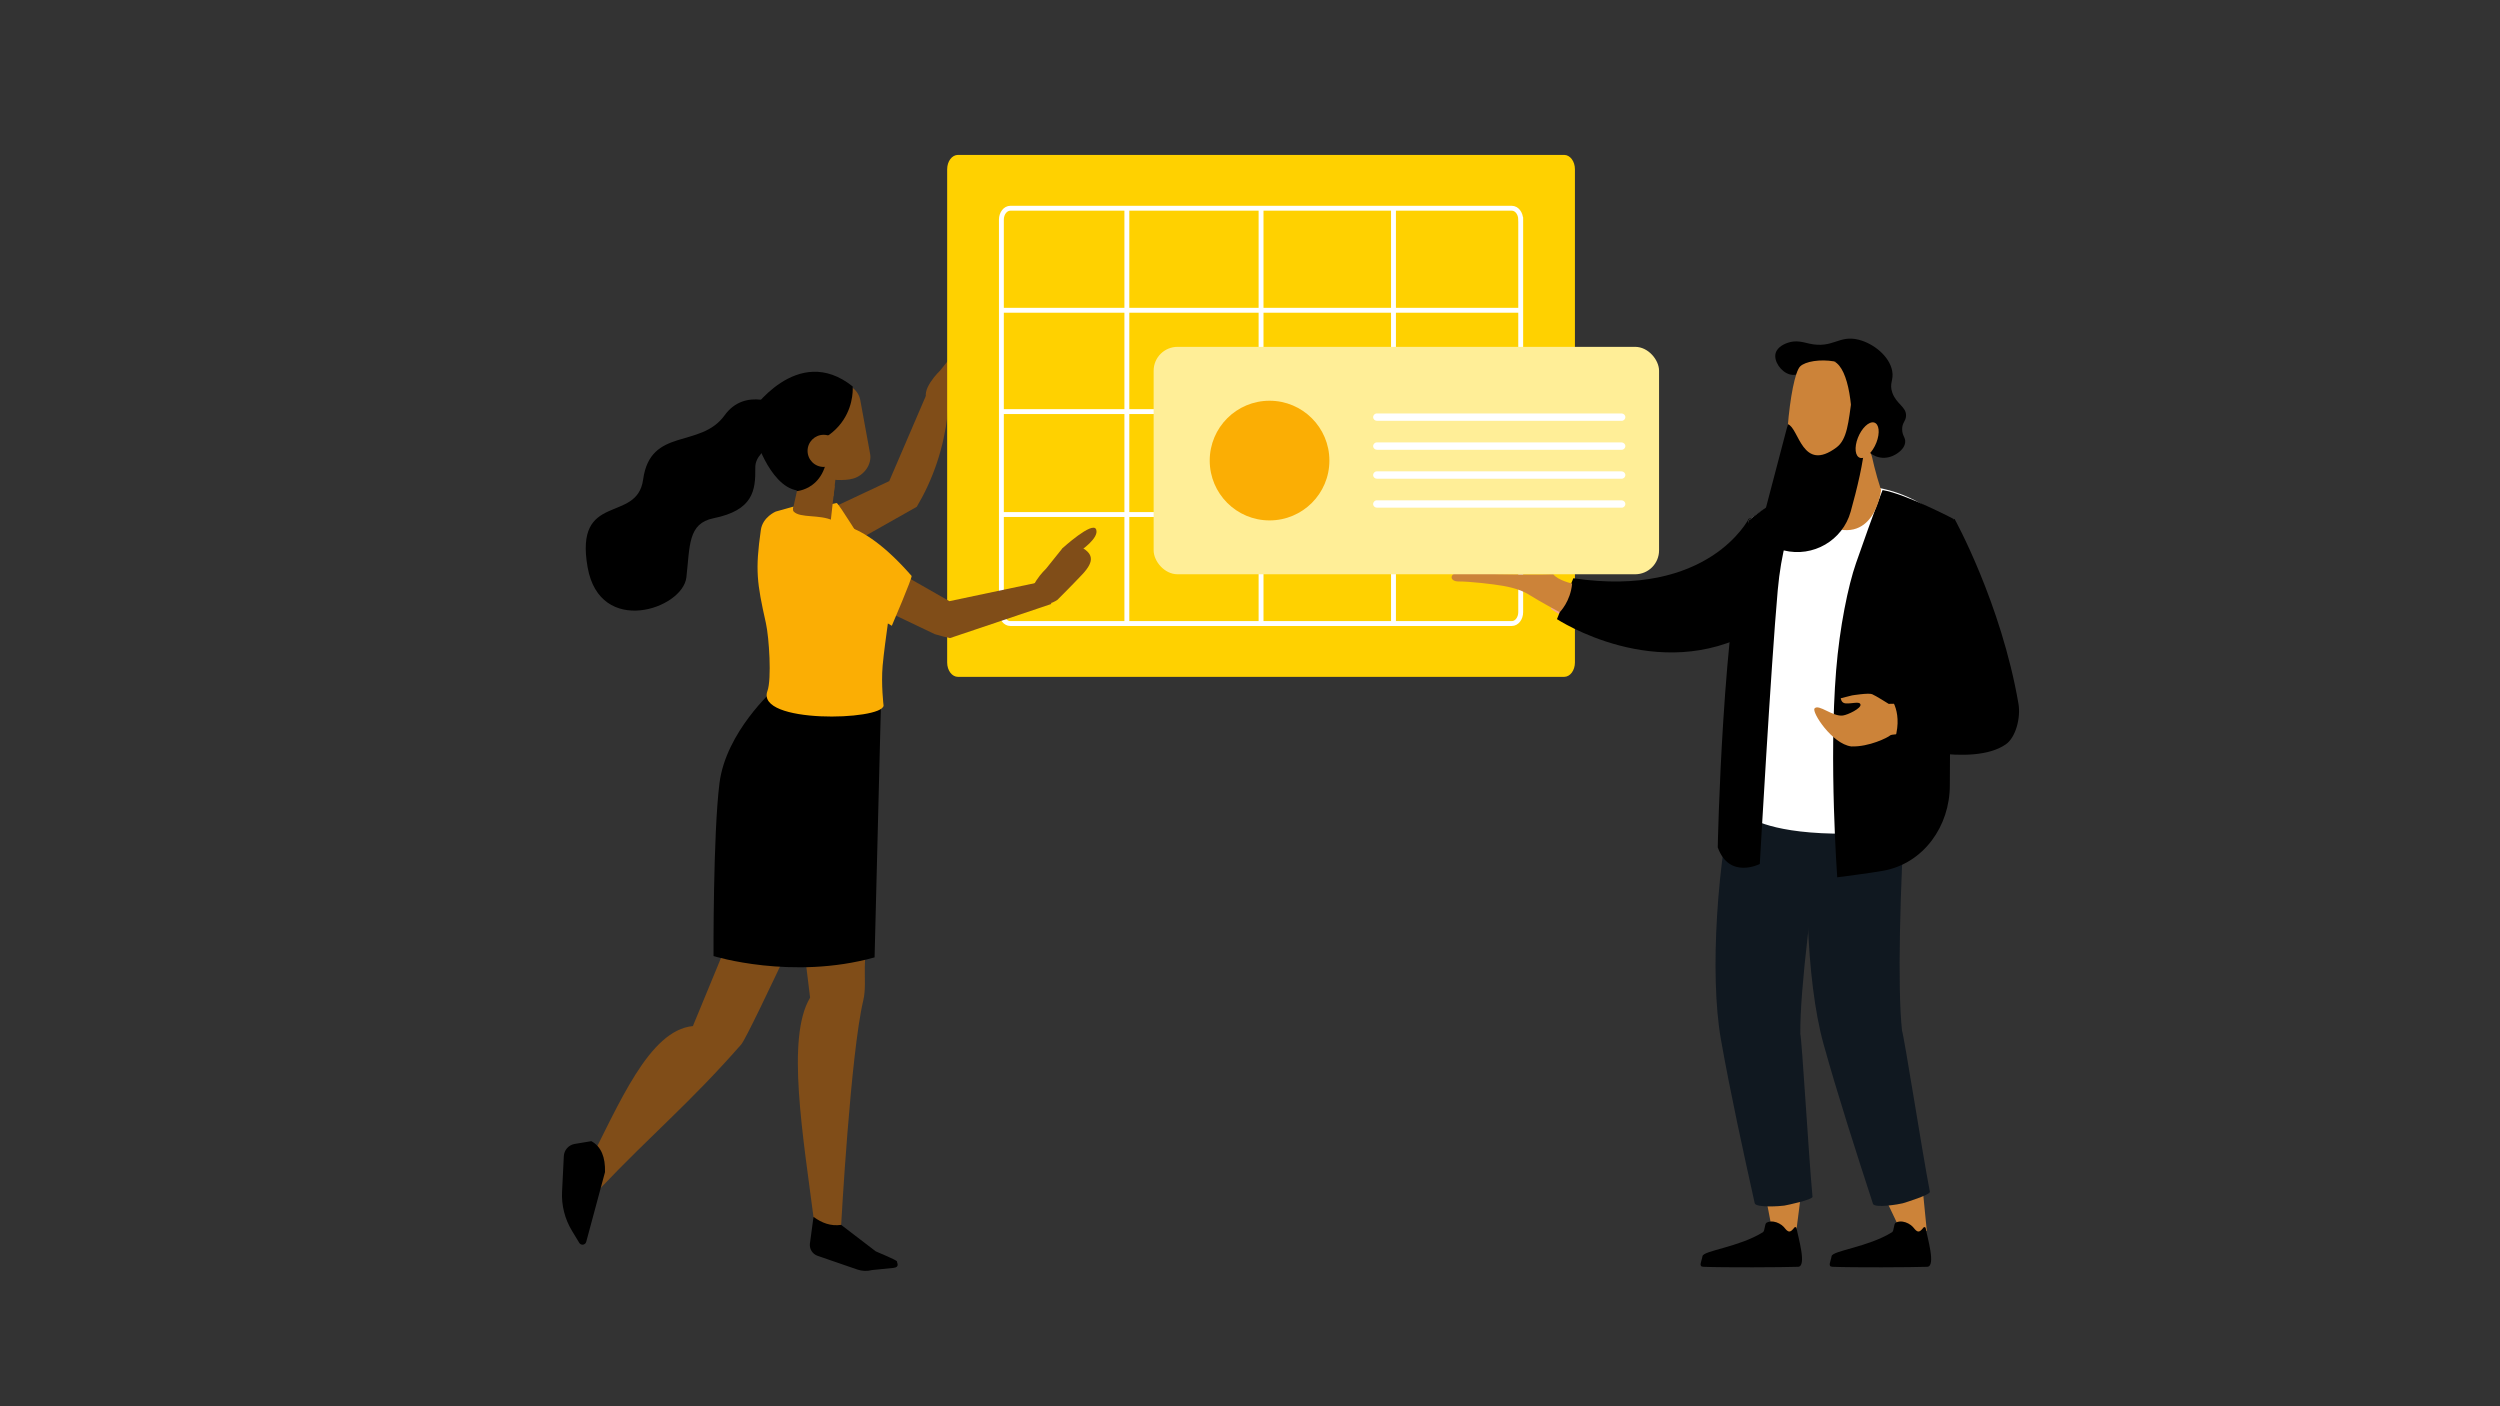 <?xml version="1.0" encoding="UTF-8"?>
<svg id="Layer_1" data-name="Layer 1" xmlns="http://www.w3.org/2000/svg" viewBox="0 0 1024 576">
  <rect x="0" y="0" width="1024" height="576" fill="#333333" stroke="none"/>
  <defs>
    <style>
      .cls-1 {
        fill: none;
        stroke: #fff;
        stroke-miterlimit: 10;
        stroke-width: 2px;
      }

      .cls-2 {
        fill: #ffee97;
      }

      .cls-2, .cls-3, .cls-4, .cls-5, .cls-6, .cls-7, .cls-8, .cls-9, .cls-10, .cls-11, .cls-12, .cls-13 {
        stroke-width: 0px;
      }

      .cls-3 {
        fill: #cc8339;
      }

      .cls-4, .cls-12 {
        fill: #000;
      }

      .cls-5 {
        fill: #804d18;
      }

      .cls-5, .cls-8, .cls-9, .cls-12 {
        fill-rule: evenodd;
      }

      .cls-6 {
        fill: #ffd100;
      }

      .cls-7, .cls-8 {
        fill: #fbae04;
      }

      .cls-9 {
        fill: #c04627;
      }

      .cls-10 {
        fill: #101820;
      }

      .cls-11 {
        fill: #fff;
      }

      .cls-13 {
        fill: #f6a888;
      }
    </style>
  </defs>
  <path class="cls-5" d="M328.21,227.53l-12.8-7.52,48.82-22.94,16.7-38.86,7.8,4.1c-.45,10.27-2.5,23.4-8.91,37.12-1.37,2.93-2.82,5.64-4.32,8.16-9.32,5.27-18.65,10.54-27.97,15.81l-19.33,4.13Z"/>
  <path class="cls-5" d="M389.83,164.44s5.24-5.19,10.07-10.31c5.27-5.6,4.52-8.8-1.46-11.67-1.67-.8-6.7,1.01-6.7,1.01l-6.66,8.3s-8.86,8.42-4.84,12.67c4.02,4.25,9.6.02,9.6.02Z"/>
  <path id="Hand" class="cls-13" d="M411.3,168.98c.85-2.94-1.52-4.34-1.11-7.6.41-3.28,3.72-17.28,5.73-17.95,1.17-.39,2.38.54,1.97,4.52-.41,3.99-3.5,11.98.62,9.19,3.06-2.08,4.82-10.45,4.39-21.63-.17-4.25,3.78-2.59,4.4,1.98.12.82.57,2.91,1.34,7.59,1.2,7.23.61,14.65-1.69,21.61l-2.31,4.91s-13.37-2.54-13.35-2.63h.01Z"/>
  <g>
    <path class="cls-6" d="M645.09,69.32v202.05c0,3.24-1.97,5.87-4.4,5.87h-248.32c-2.43,0-4.41-2.62-4.41-5.87V69.32c0-3.23,1.97-5.87,4.41-5.87h248.32c2.43,0,4.4,2.62,4.4,5.87h0Z"/>
    <g>
      <path class="cls-1" d="M622.88,89.97v160.76c0,2.58-1.63,4.67-3.64,4.67h-205.42c-2.01,0-3.65-2.09-3.65-4.67V89.97c0-2.57,1.63-4.67,3.65-4.67h205.42c2.01,0,3.64,2.09,3.64,4.67h0Z"/>
      <line class="cls-1" x1="461.56" y1="85.3" x2="461.56" y2="255.39"/>
      <line class="cls-1" x1="516.53" y1="85.3" x2="516.53" y2="255.1"/>
      <line class="cls-1" x1="410.17" y1="210.75" x2="622.88" y2="210.75"/>
      <line class="cls-1" x1="570.77" y1="85.3" x2="570.77" y2="255.39"/>
      <line class="cls-1" x1="410.14" y1="168.59" x2="622.88" y2="168.59"/>
      <line class="cls-1" x1="410.14" y1="127.09" x2="622.88" y2="127.09"/>
    </g>
  </g>
  <g>
    <g id="Legs">
      <path class="cls-3" d="M775.48,492.06c-.79.24-1.71.19-2.67.03,2.35,4.88,4.66,9.78,6.87,14.71,4.26-.37,5.82-.96,9.54-2.7-.6-5.56-1.09-11.39-1.71-17.3-3.6,2.52-7.88,4.33-12.04,5.26h.01Z"/>
      <path class="cls-3" d="M725.21,487.77c-.83.09-1.72-.12-2.62-.43,1.1,5.19,2.15,10.38,3.1,15.59,4.26.38,5.68,4.86,9.75,3.81.78-5.54,1.98-16.11,2.84-22.01-4.13,1.83-8.77,2.87-13.08,3.05h0Z"/>
      <path class="cls-10" d="M779.01,422.03h.05c-1.87-17.35-.91-56.81,1.67-99.5-13.06-2.06-24.4-1.87-37.68-1.46-4.88,33.32-3.3,80.76,3.83,106.41,5.95,21.42,13.5,44.73,20.29,65.6.62,1.9,10.8.18,12.18-.21,1.34-.38,11.36-3.51,11.13-4.71-3.25-16.88-10.49-63.53-11.45-66.12h-.01Z"/>
      <path class="cls-10" d="M737.37,423.26h.05c-.19-17.44,4.58-56.63,11.25-98.87-12.8-3.3-24.11-4.21-37.36-5.08-8.08,32.7-11.07,80.06-6.45,106.28,3.86,21.89,9.12,45.81,13.87,67.25.43,1.95,10.74,1.22,12.14.97,1.37-.25,11.64-2.4,11.53-3.63-1.6-17.12-4.32-64.25-5.02-66.92h0Z"/>
    </g>
    <g id="Right_arm_and_hand" data-name="Right arm and hand">
      <path id="Arm-3" class="cls-13" d="M751.54,200.22l-6.61.44c-17.41,1.17-20.73,10.32-41.74,26.12h0c-14.6,10.23-40.03,23.43-62.24,11.65l-5.78,10.87s27.56,21.27,77.32,8.93c13.33-3.3,24.03-13.21,28.39-26.24l10.66-31.81v.02Z"/>
    </g>
    <path class="cls-4" d="M779.36,500.38c-.99-.15-1.98-.04-2.86.42-.9.47-.65,3.39-1.52,3.92-9.93,6.15-24.4,7.52-24.76,9.82-.34,2.18-1.73,4.26.34,4.34,8.35.34,32.52.22,38.83,0,3.68-.13,0-12.1-.63-15.84-.07-.43-.63-.57-.91-.23-.54.67-1.47,1.97-2.49,1.53-.84-.37-1.25-1.2-1.87-1.82-1.02-1.05-2.56-1.91-4.13-2.14h0Z"/>
    <path class="cls-4" d="M726.47,500.38c-.99-.15-1.98-.04-2.86.42-.9.47-.65,3.39-1.52,3.92-9.93,6.15-24.4,7.52-24.76,9.82-.34,2.18-1.73,4.26.34,4.34,8.35.34,32.52.22,38.83,0,3.68-.13,0-12.1-.63-15.84-.07-.43-.63-.57-.91-.23-.54.67-1.47,1.97-2.49,1.53-.84-.37-1.25-1.2-1.87-1.82-1.02-1.05-2.56-1.91-4.13-2.14h0Z"/>
    <path class="cls-4" d="M644.43,236.86l-6.7,16.74s41.29,27.16,80.71,4.83c39.43-22.32,17.11-50.59,17.11-50.59l-19.27,4.64s-16.31,32.63-71.86,24.37h.01Z"/>
    <path class="cls-3" d="M615.67,239.97c5.22.94,8.41,2.2,10.95,3.82,3.74,2.38,12.23,6.97,12.23,6.97,0,0,4.41-4.3,5.09-11.73,0,0-5.76-1.29-7.74-3.83-11.63.43-35.42-.42-39.34-.42-2.89,0-3.4,3.4.63,3.39,4.68-.02,14.25,1.1,18.16,1.8h.01Z"/>
    <path class="cls-11" d="M794.85,335.71s-7.42,6.43-43.73,5.74c-28.04-.54-35.47-7.33-35.47-7.33l.65-120.96s12.37-10.09,28.97-14.32c4.91-1.25,10.57-.21,16.43.06,4.33.2,8.45.91,12.28,1.97,15.03,4.2,25.56,14.05,27.16,21.79,2,9.7-6.29,113.07-6.29,113.07v-.02Z"/>
    <path class="cls-4" d="M771.11,200.71s-3.27,8.11-10.87,29.91c-3.25,9.31-6.73,26.3-8.16,43.97-3.01,37.04.45,84.75.45,84.75,0,0,13.98-1.77,19.04-2.72,16.42-3.07,27.1-18.29,27.08-34.99,0-8.33.07-17.12.36-24.1.79-19.11,1.19-84.97,1.19-84.97,0,0-19.53-10.23-29.1-11.83h.01Z"/>
    <path class="cls-4" d="M741.8,198.65s-10.85,11.94-13.64,43.11c-2.78,31.17-7.35,112.13-7.35,112.13,0,0-12.47,6.4-17.22-6.8,0,0,1.82-94.03,12.72-133.95,0,0,14.18-11.81,25.49-14.49h0Z"/>
    <path class="cls-3" d="M774.1,301.31c-.76.7-8.43,4.67-15.81,4.43-7.91-1.02-16.3-14.11-15.05-15.56,1.72-1.98,7.4,3.49,11.63,2.89,2.1-.3,7.51-2.96,7.19-4.47-.33-1.51-3.43-.27-6.15-.5-1.79-.14-1.93-2.1-1.93-2.1l4.63-1.17s6.76-1.1,8.2-.5c1.44.59,6.79,3.97,6.79,3.97l10.01-.22,1.93,13.08s-10.15-1.05-11.47.15h.02Z"/>
    <path class="cls-4" d="M800.58,212.55c-10.3,5.41-13.95,27.98-12.86,37.12l11.34,30.11s-2.23,4.06-.4,4.79l-24.72.7s6.33,6.59,1.51,19.59c0,0,32.31,9.68,46.16,0,4.01-2.81,6.15-10.79,5.15-16.63-7.1-41.26-26.17-75.69-26.17-75.69h0Z"/>
    <g id="Head">
      <path class="cls-3" d="M766.76,187.09s1.35,6.41,3.73,13.65c0,0-2.71,24.53-24.08,13.61,0,0,3.02-15.61.67-23.45-2.35-7.85,17.39-13.86,19.67-3.81h0Z"/>
      <path class="cls-4" d="M741.02,140.74c9.85,2.18,12.06-3.66,20.28-1.59,6.16,1.55,12.62,6.77,13.74,12.78.71,3.82-1.3,5,.04,8.87,1.69,4.83,5.79,5.76,5.63,9.54-.09,2.29-1.61,2.66-1.59,5.5.02,2.84,1.53,3.35,1.22,5.5-.47,3.3-4.46,5.11-5.01,5.36-.72.32-3.33,1.41-6.42.41-.76-.24-2.7-.99-4.14-2.9-2.28-3.01-2.12-7.28-.83-10.15.93-2.07,1.95-2.3,2.49-4.56.17-.71.72-3.06-.41-4.97-1.2-2.02-3.01-1.39-5.38-3.1-3.6-2.58-2.31-6.07-5.8-9.31-2.55-2.37-5.73-2.81-6.42-2.9-7.08-.96-10.12,5.58-15.32,4.14-3.62-1-6.65-5.42-5.82-8.64.73-2.83,4.25-4.07,4.96-4.31,3.45-1.22,6.44-.2,8.78.32h.01Z"/>
      <path class="cls-3" d="M762.88,157.61c2.84,22.59-2.13,40.51-3.81,44.13-3.36,7.25-23.29,4.43-25.14,1.08-4.78-8.62-.83-48.68,3.44-52.76,4.27-4.08,24.09-3.88,25.52,7.55h-.01Z"/>
      <path class="cls-4" d="M758.53,163.12l5.28,18.37c-.44,7.51-3.18,18.79-5.77,28.07-3.29,11.83-15.42,18.85-27.35,15.9-.14-.03-.27-.06-.41-.11-5.95-1.5-9.53-7.54-7.97-13.48l10.01-38.12c4.59,1.56,5.81,20.05,19.92,9.51,4.4-3.28,4.91-10.45,6.27-20.16h.01Z"/>
      <path class="cls-4" d="M758.5,182.88c.81-15.13-1.11-31.72-7.21-34.83,0,0,15.09-1.82,18.3,11.02,3.21,12.83-5.94,25.37-5.94,25.37l-5.15-1.55h0Z"/>
      <path class="cls-3" d="M761,179.3c1.57-4,4.53-6.79,6.62-6.24,2.09.56,2.51,4.25.94,8.25-1.57,4-4.53,6.79-6.62,6.24-2.09-.56-2.51-4.25-.94-8.25Z"/>
    </g>
  </g>
  <g>
    <rect class="cls-2" x="472.53" y="142.07" width="207.02" height="93.15" rx="9.78" ry="9.78"/>
    <path class="cls-11" d="M664.23,172.37h-100.21c-.83,0-1.56-.64-1.58-1.47s.66-1.55,1.51-1.55h100.21c.83,0,1.56.64,1.58,1.47.02.85-.66,1.55-1.51,1.55Z"/>
    <path class="cls-11" d="M664.23,184.23h-100.21c-.83,0-1.56-.64-1.58-1.47s.66-1.55,1.51-1.55h100.21c.83,0,1.56.64,1.58,1.47.02.85-.66,1.55-1.51,1.55Z"/>
    <path class="cls-11" d="M664.23,196.09h-100.21c-.83,0-1.56-.64-1.58-1.47s.66-1.55,1.51-1.55h100.21c.83,0,1.56.64,1.58,1.47.02.85-.66,1.55-1.51,1.55Z"/>
    <path class="cls-11" d="M664.23,207.95h-100.21c-.83,0-1.56-.64-1.58-1.47s.66-1.55,1.51-1.55h100.21c.83,0,1.56.64,1.58,1.47.02.85-.66,1.55-1.51,1.55Z"/>
    <circle class="cls-7" cx="520.01" cy="188.65" r="24.51"/>
  </g>
  <g>
    <path class="cls-5" d="M343.92,343.41s-37.06,80.72-40.32,84.4c-21.34,24.33-36.1,36.14-58.45,59.7l-4.54-10.05c13.09-25.39,25.22-55.45,43.2-57.18l31.6-76.56,28.51-.3Z"/>
    <path class="cls-12" d="M247.81,480.1l-7.7,28.58c-.18.66-.76,1.12-1.44,1.15h0c-.57.02-1.1-.26-1.4-.75l-3.03-5.01c-2.9-4.8-4.3-10.35-4.02-15.95l.72-14.55c.12-2.46,1.9-4.51,4.31-4.99l6.96-1.16c4.11,2.25,5.76,6.66,5.6,12.68h0Z"/>
    <path class="cls-5" d="M359.54,292.16s-4.8,80.83-5.31,103.96c-.1,4.62.41,9.23-.65,13.72-5.2,22.03-9.04,91.87-9.04,91.87-2.48,1.58-6.62.78-10.94-.29-4.76-36.75-11.62-76.43-1.78-92.78l-11.32-92.27,21.98-5.18,17.05-19.03Z"/>
    <path class="cls-9" d="M342.4,371.04s-12.6,18.42-12.6,18.4c0-.02-1.8-15-1.8-15l14.4-3.4Z"/>
    <path class="cls-12" d="M344.54,501.71l14.15,10.83c.51.31,8.88,3.62,8.74,4.2h0c-.12.49,1.31,2.31-1.59,2.61l-8.62.86c-1.99.53-4.1.46-6.05-.21l-16.29-5.62c-2.05-.71-3.35-2.71-3.16-4.87l1.49-11.09c3.5,2.56,7.03,3.87,11.33,3.29h0Z"/>
    <path class="cls-12" d="M316.9,282.47s-19.54,17.29-22.2,38.3c-2.65,21.01-2.44,70.83-2.44,70.83,0,0,32.18,9.99,65.97.54l2.68-106.5-44.01-3.17Z"/>
    <path class="cls-12" d="M310.21,181.06c-.22.18,7.73,23.8,21.12,19.4,13.39-4.39.24-31.84.24-31.84l-21.36,12.44Z"/>
    <path class="cls-8" d="M325.33,237.64l29.41-13.23s-11.37-18.52-12.05-18.38c-38.29,7.88-29.69,32.66-29.69,32.66l12.34-1.05Z"/>
    <path class="cls-5" d="M342.52,193.43s-1.2,10.62-2.2,19.42c-.26,2.34-1.77,4.36-3.94,5.28-2.17.92-4.67.6-6.54-.85-.61-.47-1.21-.93-1.77-1.37-2.56-1.98-3.75-5.25-3.05-8.41,1.78-8.09,5.03-22.84,5.03-22.84l12.47,8.76h0Z"/>
    <path class="cls-5" d="M341.89,198.93s-3.49.47-6.77-2.3c0,0,3.39,5.51,6.28,6.63l.49-4.32Z"/>
    <path class="cls-5" d="M321.21,169.62c-.8-4.39,2.1-8.6,6.49-9.4,4.68-.86,10.59-1.94,15.28-2.79,4.39-.8,8.6,2.1,9.4,6.49,1.18,6.46,2.84,15.53,4.02,21.99.8,4.39-2.6,8.87-6.89,10.1-7.5,2.16-23.11-1.66-23.91-6.04-1.18-6.46-3.2-13.88-4.38-20.34h0Z"/>
    <path class="cls-12" d="M307.35,169.06s19.1-28.99,41.9-10.78c0,0,2.64,27.64-38.12,26.66-11.42-.27-3.79-15.88-3.79-15.88Z"/>
    <path class="cls-5" d="M343.22,234.32l-1.22-14.79,46.87,26.71,35.57-7.5,6.24,8.63c-13.86,4.66-27.71,9.32-41.57,13.99-1.22-.26-3.45-.76-6.18-1.59,0,0-25.2-12.02-25.2-12.02h0l-14.5-13.43Z"/>
    <path class="cls-8" d="M363.68,255.37l1.61.95s8.55-19.91,8.09-20.44c-10.79-12.35-19.49-18.09-26.26-20.31-2.06-.67-4.07-1.47-6.03-2.4-5.28-2.52-13.26-.89-15.94-3.58-.68-.68-.13-2.09-.13-2.09l-7.29,2.04s-5.34,2.24-6.09,7.53c-2.34,16.5-1.63,21.61,2.06,38.11,1.34,6.01,2.41,22.99.64,27.84-4.92,13.52,46.99,12.14,47.57,6,0,0-1.06-8.77-.38-16.36.53-5.85,1.45-12.07,2.14-17.3Z"/>
    <path class="cls-5" d="M433.23,245.59s5.24-5.19,10.07-10.31c5.27-5.6,4.52-8.8-1.46-11.67-1.67-.8-6.7,1.01-6.7,1.01l-6.66,8.3s-8.86,8.42-4.84,12.67c4.02,4.25,9.6.02,9.6.02Z"/>
    <path class="cls-5" d="M442.29,225.79s8.13-5.43,6.68-8.96c-1.44-3.53-13.83,7.77-13.83,7.77l3.65,5.7,3.5-4.51Z"/>
    <path class="cls-12" d="M316.96,180.99c6.38-5.65,3.2-16.31-5.26-17.27-5.11-.58-10.73.61-14.91,6.41-9.96,13.8-30.39,4.63-33.37,26.32-2.5,18.17-28.23,4.7-22.73,35.92,5.03,28.54,38.96,17.08,40.45,4.13,1.49-12.95.57-22.1,11.13-24.23,16.16-3.27,17.25-11.26,17.1-20.7-.07-4.44,3.71-7.15,7.59-10.58Z"/>
    <path class="cls-12" d="M326.42,201.15s16.81-1.06,11.61-27.09c-5.2-26.03-18.05,10.61-18.05,10.61l6.45,16.48Z"/>
    <path class="cls-5" d="M343.94,184.67c0,3.64-2.95,6.58-6.58,6.58s-6.58-2.95-6.58-6.58,2.95-6.58,6.58-6.58,6.58,2.95,6.58,6.58Z"/>
  </g>
</svg>